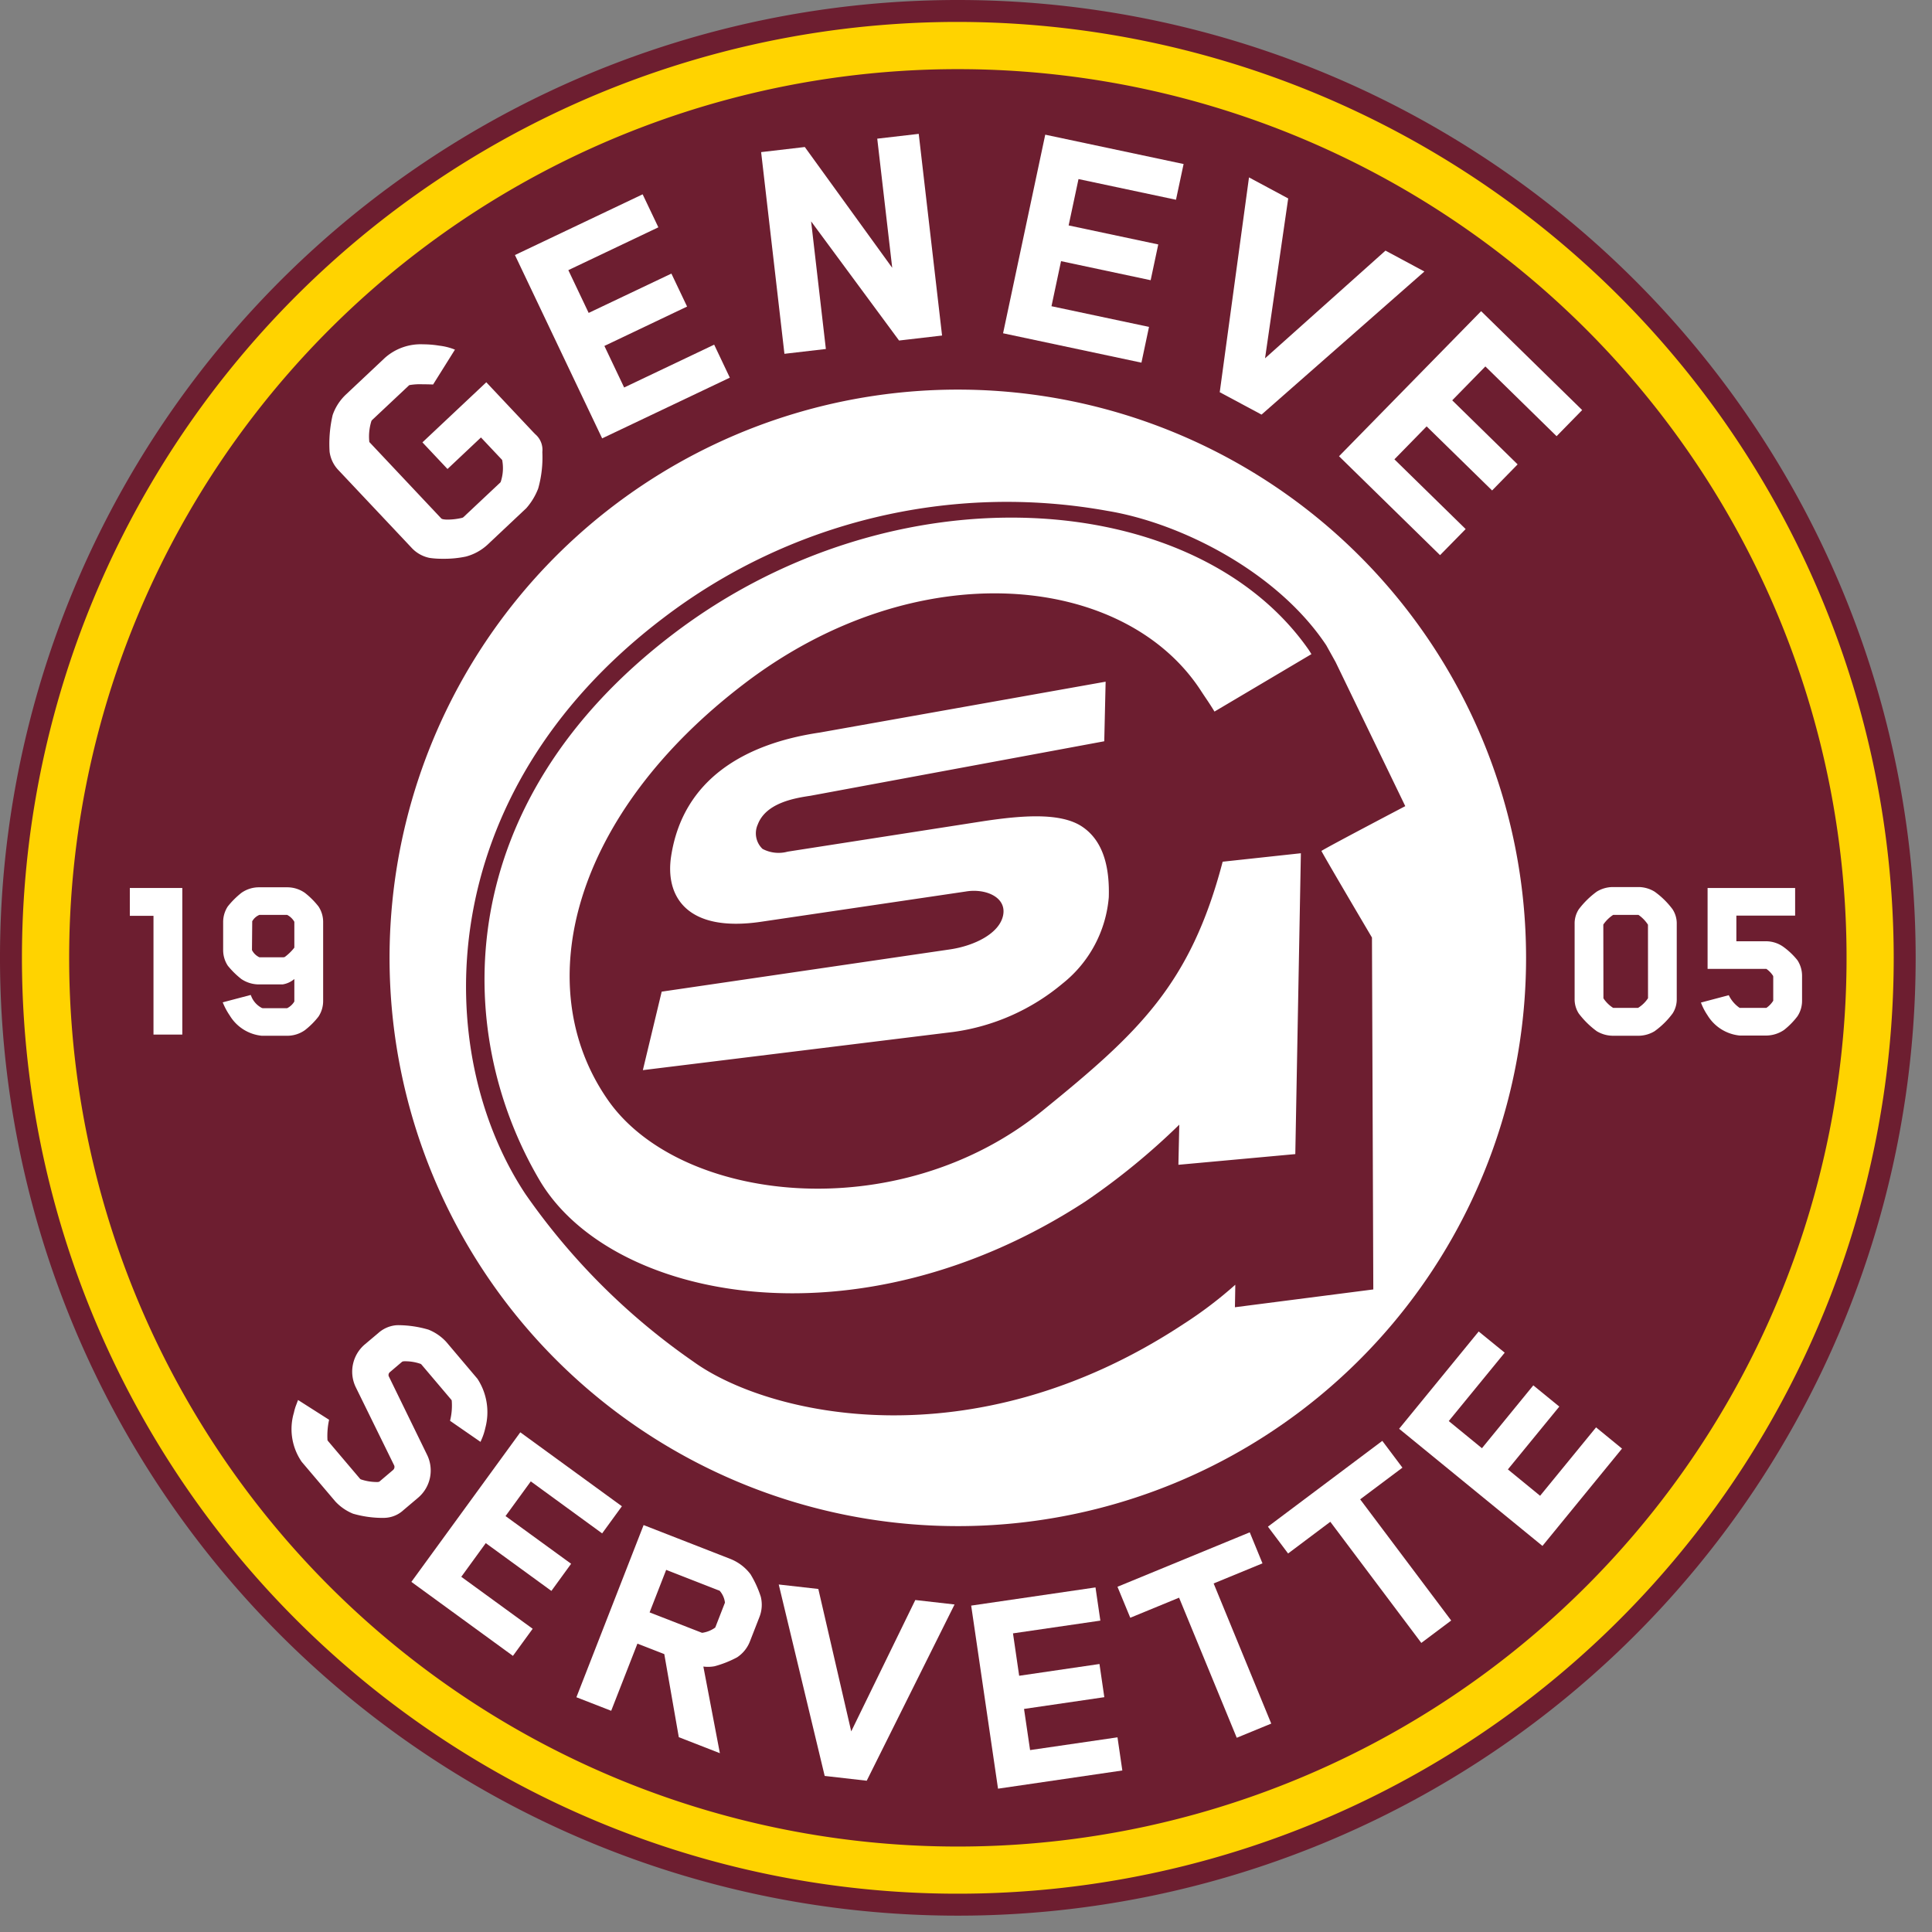 ﻿<?xml version="1.0" encoding="UTF-8" standalone="no"?>
<svg xmlns:rdf="http://www.w3.org/1999/02/22-rdf-syntax-ns#" xmlns="http://www.w3.org/2000/svg" height="118.248" width="118.248" version="1.1" xmlns:cc="http://creativecommons.org/ns#" xmlns:dc="http://purl.org/dc/elements/1.1/" viewBox="0 0 118.248 118.248"><rect x="0" y="0" width="118.248" height="118.248" fill="#808080" stroke="none"/><path d="M117.248,58.625A58.624,58.624,0,1,1,58.626,0a58.624,58.624,0,0,1,58.622,58.625" fill="#6d1e30"/><path d="M113.017,58.624a54.392,54.392,0,1,1-54.392-54.392,54.391,54.391,0,0,1,54.392,54.392" fill="#6d1e30"/><path d="M58.626,1.342a57.281,57.281,0,1,0,57.279,57.282A57.346,57.346,0,0,0,58.626,1.342m0,2.89a54.393,54.393,0,1,1-54.393,54.392,54.393,54.393,0,0,1,54.393-54.392" fill="#ffd300"/><path d="M32.755,26.571c-.035-.037-.068-.072-.106-.109l-2.885-3.065-3.909,3.678,1.534,1.63,2.048-1.93,1.298,1.377a2.662,2.662,0,0,1-.088,1.339.163.163,0,0,1-.044.057l-2.231,2.097a.129.129,0,0,1-.046.033.092.092,0,0,0-.025.012,3.894,3.894,0,0,1-.904.112c-.313,0-.377-.058-.384-.065l-4.391-4.665a.137.137,0,0,1-.018-.024,3.155,3.155,0,0,1,.129-1.281.243.243,0,0,1,.045-.062l2.234-2.099a.153.153,0,0,1,.052-.037,3.849,3.849,0,0,1,.8-.049c.316,0,.587.011.587.011l.057.002,1.337-2.134-.107-.041a3.709,3.709,0,0,0-.854-.202,6.158,6.158,0,0,0-.986-.082,3.291,3.291,0,0,0-2.342.83l-2.391,2.25a3.132,3.132,0,0,0-.805,1.248,7.803,7.803,0,0,0-.188,2.24,1.997,1.997,0,0,0,.562,1.153l4.434,4.707a2.053,2.053,0,0,0,1.126.645,5.233,5.233,0,0,0,.797.052,6.392,6.392,0,0,0,1.423-.134,3.141,3.141,0,0,0,1.311-.714l2.391-2.251a4.002,4.002,0,0,0,.724-1.2,7.019,7.019,0,0,0,.254-2.232,1.254,1.254,0,0,0-.439-1.097" fill="#fff"/><polygon points="38.201 23.717 36.992 21.173 42.053 18.763 41.093 16.745 36.029 19.152 34.785 16.534 40.295 13.913 39.333 11.893 31.517 15.61 36.814 26.746 36.854 26.831 44.669 23.115 43.711 21.095 38.201 23.717" fill="#fff"/><polygon points="53.692 8.487 54.608 16.392 49.258 8.998 46.585 9.31 48.011 21.655 50.547 21.36 49.644 13.549 54.995 20.798 55.027 20.842 57.659 20.536 56.231 8.193 53.692 8.487" fill="#fff"/><polygon points="61.393 20.398 69.862 22.196 70.325 20.008 64.356 18.742 64.941 15.984 70.426 17.15 70.891 14.961 65.406 13.797 66.01 10.96 71.976 12.226 72.442 10.039 63.974 8.243 61.393 20.398" fill="#fff"/><polygon points="84.799 15.339 77.427 21.93 78.844 12.146 76.445 10.858 74.663 23.939 74.653 24.004 77.212 25.376 87.179 16.618 84.799 15.339" fill="#fff"/><polygon points="95.271 26.697 96.836 25.098 90.652 19.045 81.955 27.924 88.138 33.978 89.705 32.381 85.345 28.113 87.317 26.097 91.324 30.019 92.886 28.422 88.883 24.502 90.912 22.428 95.271 26.697" fill="#fff"/><path d="M26.148,89.06l-2.358-4.833a.23.23,0,0,1,.08-.251l.748-.636a.486.486,0,0,1,.198-.023,2.82,2.82,0,0,1,.935.162.27.27,0,0,1,.062.058l1.792,2.115a.237.237,0,0,1,.042.06,3.794,3.794,0,0,1-.087,1.184l-.014.065,1.864,1.289.045-.106a3.611,3.611,0,0,0,.248-.744,3.732,3.732,0,0,0-.481-3.012l-1.907-2.254a2.982,2.982,0,0,0-1.093-.754,6.699,6.699,0,0,0-1.836-.273,1.812,1.812,0,0,0-.183.009,1.897,1.897,0,0,0-1.056.479l-.812.684a2.185,2.185,0,0,0-.565,2.615l2.359,4.805a.248.248,0,0,1-.067.268l-.847.719a.445.445,0,0,1-.18.021,3.078,3.078,0,0,1-.957-.165.243.243,0,0,1-.058-.052l-1.923-2.267a.683.683,0,0,1-.053-.075,4.56,4.56,0,0,1,.085-1.186l.013-.065-1.9-1.21-.102.273a2.956,2.956,0,0,0-.15.498,3.53,3.53,0,0,0,.477,3.014l2.053,2.42a3.041,3.041,0,0,0,1.089.754,6.548,6.548,0,0,0,1.806.257,1.945,1.945,0,0,0,.2-.007,1.772,1.772,0,0,0,1.071-.463l.895-.757a2.185,2.185,0,0,0,.567-2.616" fill="#fff"/><polygon points="32.487 90.668 36.854 93.851 38.063 92.191 31.845 87.664 25.178 96.819 31.394 101.348 32.602 99.689 28.233 96.508 29.731 94.447 33.748 97.372 34.955 95.711 30.941 92.791 32.487 90.668" fill="#fff"/><path d="M44.369,98.081a.237.237,0,0,1-.025.076l-.559,1.437a.156.156,0,0,1-.016.025,1.782,1.782,0,0,1-.777.315.11.11,0,0,1-.049-.007l-3.184-1.241,1.014-2.602,3.182,1.243.088.032a1.328,1.328,0,0,1,.326.718Zm1.566-1.73a2.864,2.864,0,0,0-1.233-.937l-5.31-2.072-4.113,10.538,2.129.829,1.606-4.111,1.644.641.888,5.085,2.514.98-1.011-5.303a2.176,2.176,0,0,0,.689-.019,6.42,6.42,0,0,0,1.377-.546,2.06,2.06,0,0,0,.785-.975l.582-1.493a2.042,2.042,0,0,0,.08-1.246,6.44,6.44,0,0,0-.627-1.371" fill="#fff"/><polygon points="52.099 105.969 50.101 97.319 50.086 97.253 47.663 96.979 50.475 108.696 53.048 108.989 58.424 98.202 56.021 97.929 52.099 105.969" fill="#fff"/><polygon points="63.046 107.114 62.676 104.595 67.59 103.876 67.293 101.845 62.378 102.565 62 99.97 67.347 99.19 67.05 97.158 59.441 98.271 61.084 109.476 68.692 108.362 68.396 106.333 63.046 107.114" fill="#fff"/><polygon points="77.27 95.685 76.491 93.786 68.395 97.118 69.178 99.015 72.165 97.786 75.695 106.36 77.806 105.492 74.281 96.915 77.27 95.685" fill="#fff"/><polygon points="85.836 89.828 84.604 88.188 77.604 93.439 78.838 95.081 81.422 93.141 86.936 100.48 86.991 100.555 88.82 99.183 83.249 91.767 85.836 89.828" fill="#fff"/><polygon points="97.687 87.362 94.262 91.549 92.29 89.935 95.437 86.09 93.846 84.791 90.702 88.638 88.671 86.976 92.096 82.791 90.503 81.494 85.633 87.448 94.406 94.618 99.275 88.662 97.687 87.362" fill="#fff"/><path d="M93.403,58.624a34.78,34.78,0,1,1-34.777-34.778,34.779,34.779,0,0,1,34.777,34.778" fill="#fff"/><polygon points="7.946 56.053 9.394 56.053 9.394 63.321 11.158 63.321 11.158 54.349 7.946 54.349 7.946 56.053" fill="#fff"/><path d="M15.434,56.394a.891.891,0,0,1,.444-.398h1.697a1.072,1.072,0,0,1,.435.413.068.068,0,0,1,.005.028v1.563a2.994,2.994,0,0,1-.586.572.303.303,0,0,1-.133.019h-1.418a.969.969,0,0,1-.449-.428.161.161,0,0,1-.007-.031l.015-1.666a.433.433,0,0,0-.003-.072m4.06-.913a4.868,4.868,0,0,0-.83-.831,1.875,1.875,0,0,0-1.077-.343h-1.726a1.864,1.864,0,0,0-1.088.342,5.175,5.175,0,0,0-.834.833,1.742,1.742,0,0,0-.281.955v1.712a1.737,1.737,0,0,0,.284.956,5.185,5.185,0,0,0,.831.818,1.926,1.926,0,0,0,1.088.328h1.435a1.447,1.447,0,0,0,.719-.331v1.312c0,.048-.003.066.003.06a1.068,1.068,0,0,1-.443.414h-1.499c-.012-.004-.05-.014-.062-.02a1.392,1.392,0,0,1-.601-.629l-.069-.161-1.713.452.051.119a4.121,4.121,0,0,0,.378.684,2.59,2.59,0,0,0,1.963,1.243h1.564a1.87,1.87,0,0,0,1.072-.341,4.715,4.715,0,0,0,.836-.835,1.731,1.731,0,0,0,.283-.957v-4.839a1.706,1.706,0,0,0-.284-.941" fill="#fff"/><path d="M100.867,61.096a1.982,1.982,0,0,1-.609.592h-1.524a1.986,1.986,0,0,1-.596-.587l-.007-4.513a2.133,2.133,0,0,1,.602-.591l.003-.002h1.544a2.125,2.125,0,0,1,.584.602Zm.403-6.522a1.904,1.904,0,0,0-.95-.282h-1.625a1.901,1.901,0,0,0-.962.278,5.248,5.248,0,0,0-1.107,1.088,1.591,1.591,0,0,0-.251.897v4.576a1.607,1.607,0,0,0,.252.899,5.311,5.311,0,0,0,1.103,1.085,1.94,1.94,0,0,0,.965.278h1.625a1.936,1.936,0,0,0,.943-.274,4.959,4.959,0,0,0,1.109-1.091,1.583,1.583,0,0,0,.253-.897v-4.576a1.584,1.584,0,0,0-.255-.901,4.961,4.961,0,0,0-1.1-1.08" fill="#fff"/><path d="M110.011,58.769a4.407,4.407,0,0,0-.812-.782,1.837,1.837,0,0,0-1.109-.377h-1.816V56.04h3.597v-1.69h-5.358v4.95h3.563c.013,0,.031,0,.027-.003a1.477,1.477,0,0,1,.42.434c.003.016.008.034.008.04v1.478a1.499,1.499,0,0,1-.417.437.189.189,0,0,1-.038.002h-1.553a.309.309,0,0,1-.05-.002,1.98,1.98,0,0,1-.622-.693l-.042-.082-1.704.451.049.121a3.648,3.648,0,0,0,.351.652,2.609,2.609,0,0,0,1.978,1.246h1.607a1.972,1.972,0,0,0,1.1-.341,4.616,4.616,0,0,0,.823-.838,1.721,1.721,0,0,0,.282-.955v-1.505a1.747,1.747,0,0,0-.284-.973" fill="#fff"/><path d="M45.603,41.807c-10.529,7.995-13.287,18.497-8.397,25.516,4.383,6.296,17.702,7.87,26.595.663,5.874-4.766,9.058-7.716,11.032-15.245l4.787-.518-.341,18.414-7.155.654.054-2.456a42.201,42.201,0,0,1-5.744,4.7c-13.999,9.114-29.116,6.028-33.425-1.325-5.42-9.235-5.317-23.118,8.194-33.406,13.509-10.287,31.98-8.968,38.901.975.052.082.11.169.161.258l-5.932,3.515c-.365-.6-.537-.819-.865-1.328-4.703-7.15-17.339-8.418-27.865-.417m13.504,12.759-12.526,1.851c-4.57.674-5.877-1.573-5.505-4.007.722-4.725,4.525-6.901,9.093-7.573l17.501-3.114-.084,3.647-17.987,3.336c-.999.147-2.723.446-3.22,1.757a1.315,1.315,0,0,0,.291,1.493,2.1,2.1,0,0,0,1.54.169l12.051-1.876c2.207-.324,4.666-.557,6.002.367,1.341.919,1.652,2.622,1.6,4.302a7.541,7.541,0,0,1-2.83,5.281,13.185,13.185,0,0,1-6.675,2.96l-19.012,2.339,1.153-4.804,17.631-2.584c1.508-.219,3.058-.98,3.269-2.105.209-1.116-1.115-1.643-2.292-1.439m21.77-2.485c.459-.29,5.133-2.741,5.133-2.741l-4.265-8.819-.569-1.024c-2.98-4.486-8.878-7.482-13.391-8.228a34.65,34.65,0,0,0-27.221,6.581c-14.249,10.845-14.165,26.543-8.402,35.236a40.77,40.77,0,0,0,10.267,10.245c4.539,3.29,17.032,6.246,29.975-2.273a25.318,25.318,0,0,0,3.201-2.425c.005-.016-.022,1.377-.022,1.377l8.47-1.09-.082-21.538s-2.834-4.797-3.094-5.301" fill="#6d1e30"/></svg>